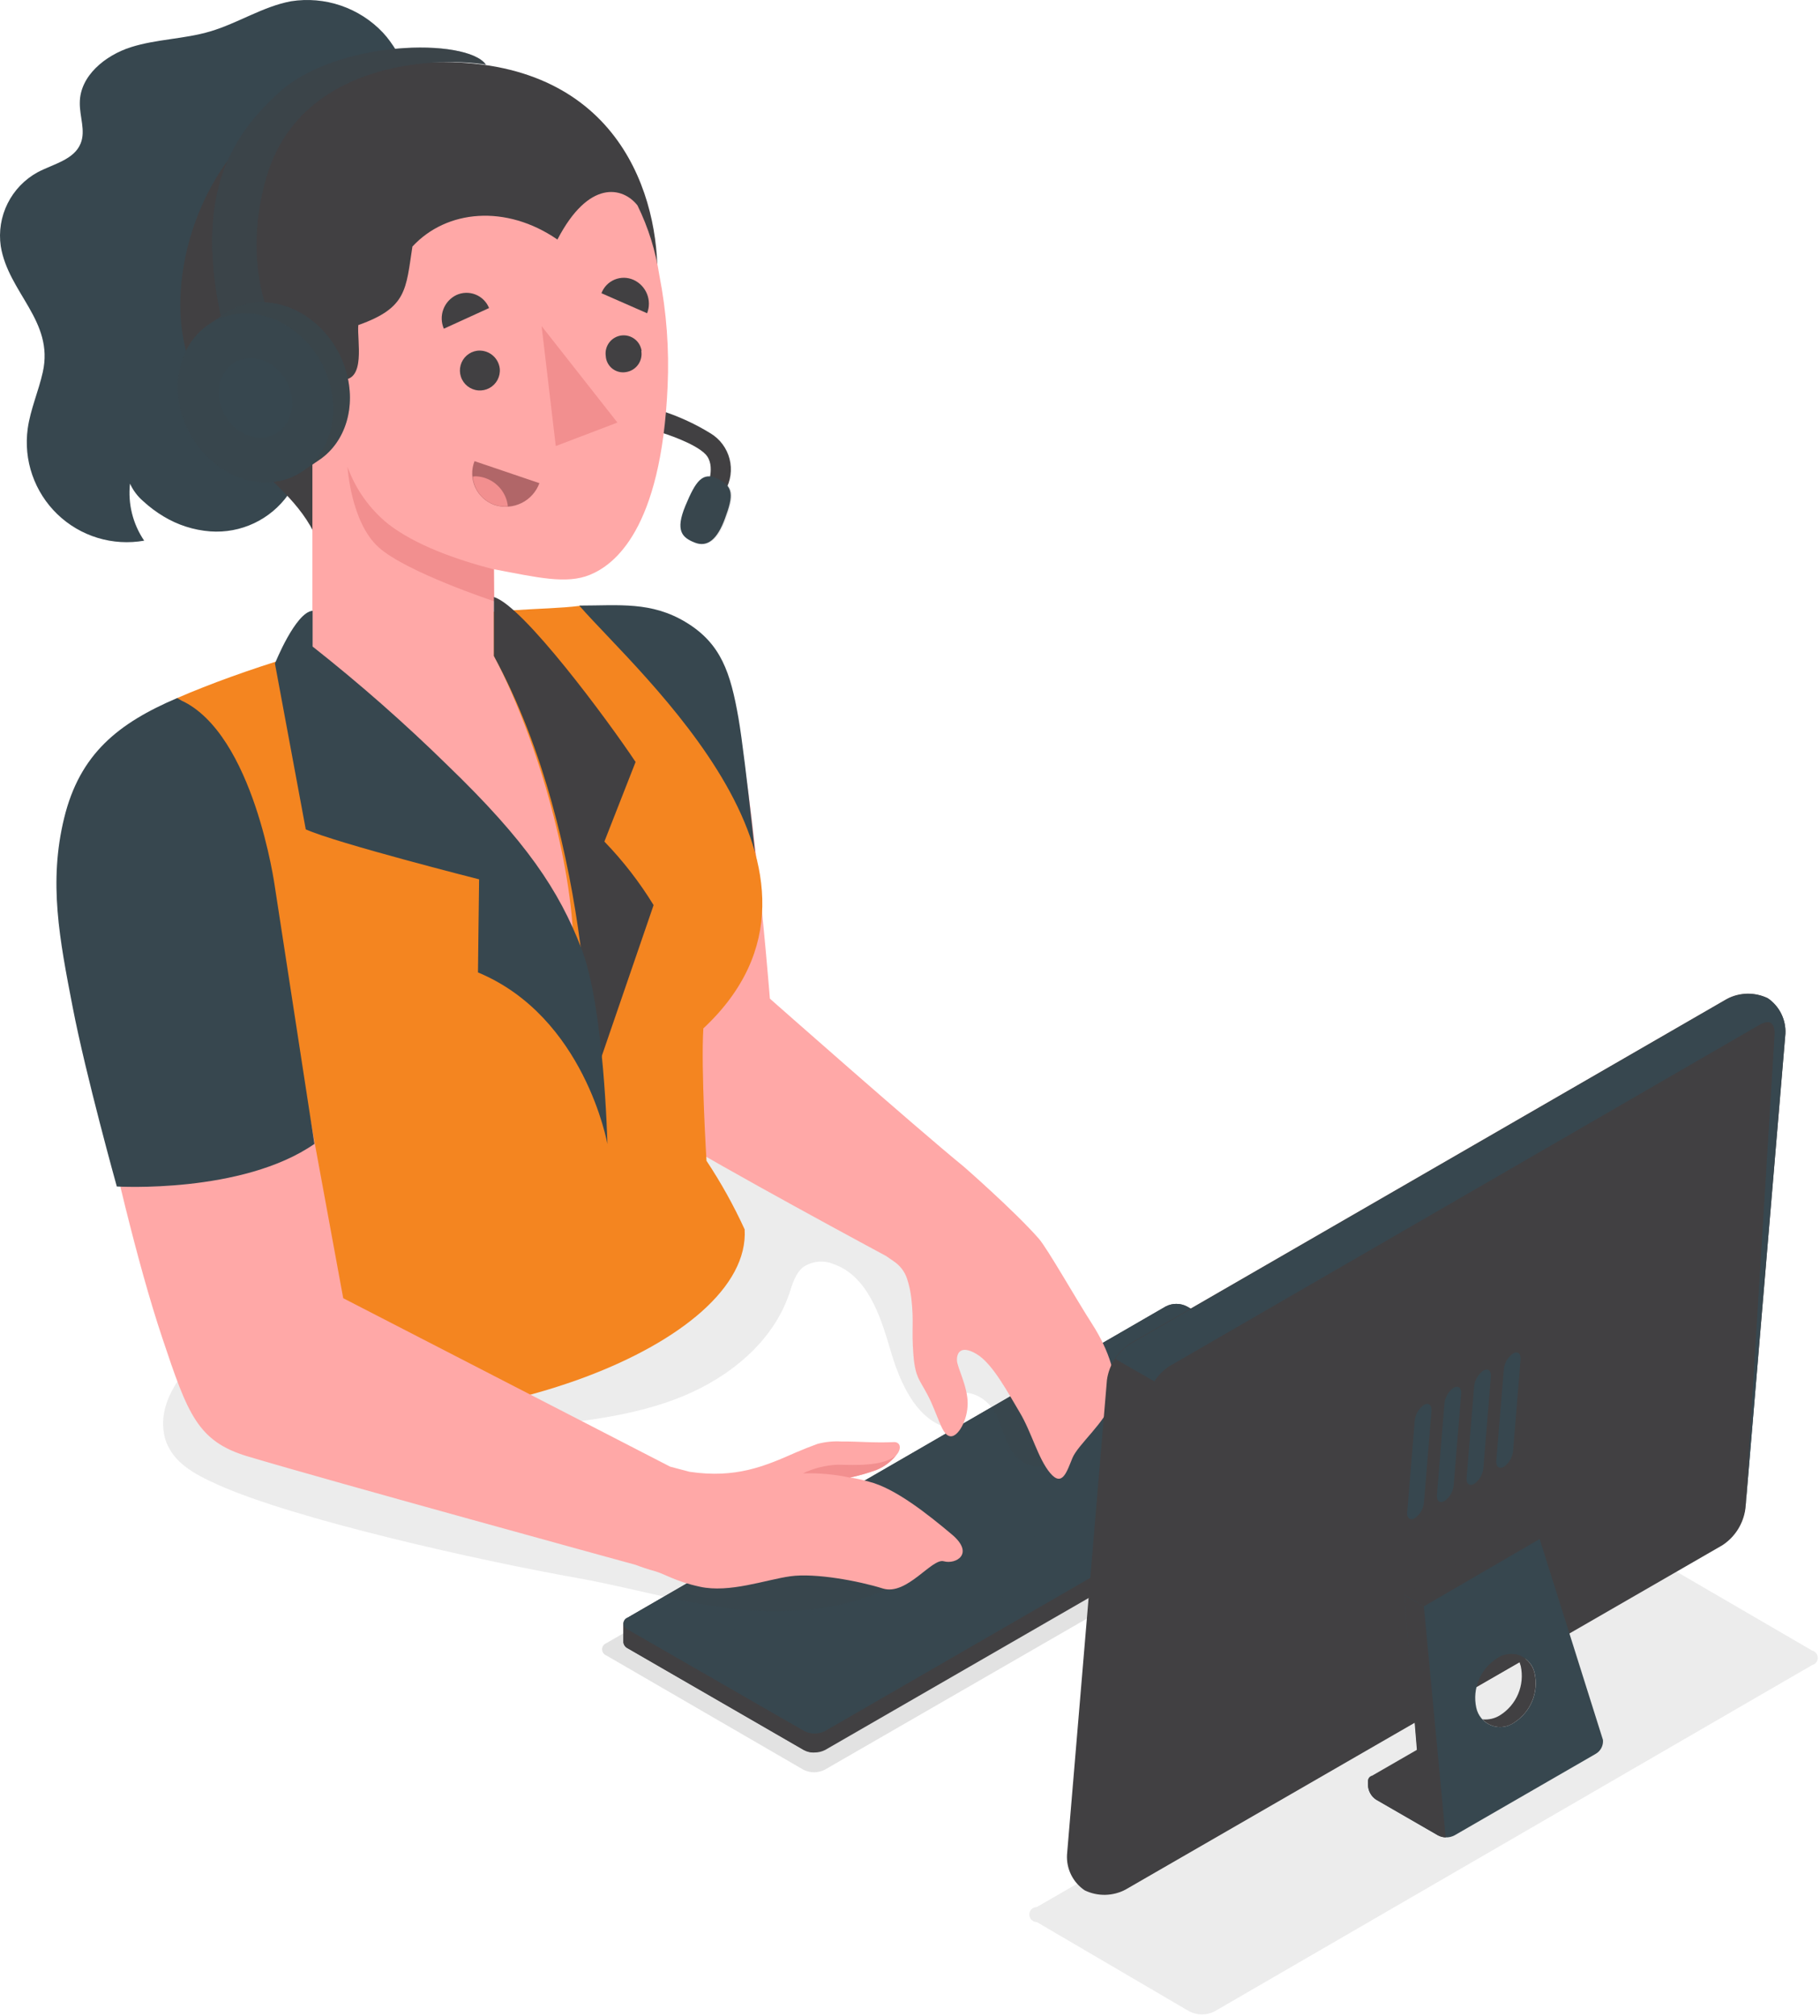 <svg xmlns="http://www.w3.org/2000/svg" width="530" height="587" viewBox="0 0 530 587" fill="none"><path opacity="0.15" d="M176.549 482.031L233.944 515.305C234.912 515.801 235.984 516.061 237.072 516.061C238.16 516.061 239.232 515.801 240.2 515.305L404.945 420.334C405.325 420.207 405.655 419.963 405.889 419.638C406.123 419.313 406.248 418.923 406.248 418.523C406.248 418.122 406.123 417.732 405.889 417.407C405.655 417.082 405.325 416.839 404.945 416.712L347.55 383.438C346.58 382.947 345.509 382.69 344.422 382.69C343.335 382.69 342.264 382.947 341.294 383.438L176.549 478.475C176.192 478.615 175.885 478.86 175.668 479.177C175.452 479.494 175.336 479.869 175.336 480.253C175.336 480.637 175.452 481.012 175.668 481.329C175.885 481.646 176.192 481.891 176.549 482.031Z" fill="#414042"></path><path d="M398.229 411.817C398.191 411.436 398.053 411.071 397.83 410.759C397.606 410.447 397.305 410.199 396.956 410.039L345.618 380.409C344.671 379.922 343.622 379.668 342.557 379.668C341.492 379.668 340.442 379.922 339.495 380.409L182.805 471.012C182.455 471.172 182.154 471.42 181.931 471.731C181.707 472.043 181.57 472.408 181.531 472.79V478.167C181.57 478.549 181.707 478.914 181.931 479.226C182.154 479.538 182.455 479.786 182.805 479.945L234.142 509.576C235.092 510.053 236.141 510.301 237.204 510.301C238.267 510.301 239.315 510.053 240.266 509.576L396.956 419.214C397.302 419.057 397.601 418.812 397.824 418.504C398.048 418.196 398.187 417.836 398.229 417.458V411.817Z" fill="#414042"></path><path d="M234.142 504.045L182.804 474.546C182.435 474.421 182.114 474.183 181.887 473.866C181.66 473.549 181.538 473.169 181.538 472.779C181.538 472.389 181.66 472.009 181.887 471.692C182.114 471.375 182.435 471.138 182.804 471.012L339.494 380.409C340.442 379.922 341.491 379.668 342.556 379.668C343.621 379.668 344.671 379.922 345.618 380.409L396.956 410.039C397.325 410.165 397.646 410.402 397.873 410.719C398.1 411.036 398.222 411.416 398.222 411.806C398.222 412.196 398.1 412.576 397.873 412.893C397.646 413.21 397.325 413.448 396.956 413.573L240.265 504.045C239.318 504.532 238.269 504.786 237.204 504.786C236.139 504.786 235.089 504.532 234.142 504.045V504.045Z" fill="#37474F"></path><path d="M236.995 504.813V510.322C235.994 510.324 235.008 510.083 234.12 509.62L182.826 479.99C182.477 479.83 182.176 479.582 181.953 479.27C181.729 478.958 181.592 478.593 181.553 478.212V472.768C181.592 473.15 181.729 473.515 181.953 473.827C182.176 474.139 182.477 474.387 182.826 474.546L234.12 504.067C235.009 504.531 235.993 504.787 236.995 504.813V504.813Z" fill="#414042"></path><path d="M342.172 385.084L347.264 388.003L340.373 391.998L335.105 389.035L341.997 385.062L342.172 385.084ZM350.14 389.671L355.21 392.613L349.81 395.729L344.675 392.876L350.096 389.737L350.14 389.671ZM332.581 390.637H332.691L337.783 393.578L332.361 396.695L327.116 393.776L332.515 390.637H332.581ZM358.129 394.259L363.221 397.2L354.442 402.248L349.196 399.307L357.975 394.259H358.129ZM342.019 394.368L347.111 397.309L342.721 399.79L337.475 396.849L341.865 394.368H342.019ZM324.46 395.356H324.57L329.662 398.275L324.24 401.414L318.995 398.451L324.394 395.334L324.46 395.356ZM334.995 398.451H335.127L340.197 401.37L335.895 403.85L330.649 400.909L335.039 398.429L334.995 398.451ZM366.118 398.868L371.188 401.787L364.428 405.804L359.182 402.841L366.074 398.868H366.118ZM316.317 400.053L321.387 402.994L282.275 425.579L277.007 422.616L316.141 400.053H316.317ZM346.672 400.887H346.782L351.874 403.828L347.484 406.308L342.216 403.367L346.606 400.887H346.672ZM327.972 402.511L333.064 405.43L328.674 407.911L323.406 404.97L327.796 402.489L327.972 402.511ZM374.064 403.455L379.156 406.396L374.766 408.876L369.498 405.913L373.888 403.433L374.064 403.455ZM356.505 404.421H356.614L361.685 407.362L357.295 409.842L352.049 406.879L356.439 404.399L356.505 404.421ZM339.648 404.97H339.758L344.85 407.889L340.46 410.369L335.193 407.428L339.582 404.948L339.648 404.97ZM320.948 406.572L326.04 409.513L321.651 411.993L316.383 409.03L320.773 406.55L320.948 406.572ZM367.04 407.516H367.172L372.242 410.457L367.852 412.937L362.606 409.974L366.996 407.494L367.04 407.516ZM349.481 408.481H349.591L354.683 411.422L350.293 413.903L345.026 410.94L349.415 408.459L349.481 408.481ZM332.625 409.03H332.757L337.827 411.949L333.437 414.429L328.191 411.488L332.581 409.008L332.625 409.03ZM383.765 409.03H383.875L388.967 411.949L383.545 415.088L378.3 412.125L383.699 409.008L383.765 409.03ZM313.925 410.632H313.947L319.017 413.573L314.627 416.053L309.557 413.112L313.837 410.632H313.925ZM360.017 411.576H360.038L365.109 414.517L360.719 416.997L355.649 414.056L360.038 411.576H360.017ZM342.458 412.542L347.55 415.483L343.16 417.963L338.09 415.044L342.48 412.564L342.458 412.542ZM325.623 413.09H325.733L330.803 416.032L326.413 418.512L321.168 415.549L325.557 413.069L325.623 413.09ZM306.923 414.693L311.993 417.634L307.604 420.114L302.358 417.151L306.748 414.671L306.923 414.693ZM372.571 415.505L377.663 418.424L373.273 420.926L368.006 417.963L372.395 415.483L372.571 415.505ZM353.015 415.636L358.107 418.578L353.717 421.058L348.45 418.117L352.839 415.636H353.015ZM335.456 416.602H335.588L340.658 419.543L336.268 422.023L330.935 419.214L335.324 416.734L335.456 416.602ZM318.622 417.151L323.714 420.092L319.324 422.572L314.056 419.609L318.446 417.129L318.622 417.151ZM299.922 418.753H300.031L305.123 421.694L300.734 424.174L295.466 421.233L299.856 418.753H299.922ZM365.569 419.565H365.701L370.771 422.506L366.382 424.987L361.136 422.023L365.416 419.543L365.569 419.565ZM346.013 419.697H346.123L351.215 422.638L346.825 425.118L341.558 422.177L345.948 419.697H346.013ZM328.455 420.685L333.547 423.604L329.157 426.084L323.889 423.143L328.279 420.663L328.455 420.685ZM311.598 421.211L316.69 424.152L312.3 426.633L307.055 423.604L311.335 421.124L311.598 421.211ZM292.898 422.836H293.008L298.1 425.755L293.71 428.235L288.464 425.294L292.744 422.814L292.898 422.836ZM358.568 423.626L363.638 426.567L359.248 429.047L354.003 426.084L358.392 423.604L358.568 423.626ZM338.99 423.779H339.122L344.192 426.699L339.802 429.179L334.556 426.238L338.946 423.757L338.99 423.779ZM274.571 424.218H274.439L279.531 427.159L274.11 430.276L268.864 427.335L274.264 424.196L274.571 424.218ZM321.409 424.745H321.519L326.611 427.664L322.221 430.166L316.954 427.203L321.343 424.723L321.409 424.745ZM304.575 425.272H304.684L309.754 428.213L305.365 430.693L300.119 427.752L304.509 425.272H304.575ZM285.875 426.896L290.945 429.815L286.555 432.295L281.309 429.354L285.699 426.874L285.875 426.896ZM351.522 427.686H351.632L356.724 430.627L352.335 433.107L346.869 430.188L351.259 427.708L351.522 427.686ZM331.966 427.84L337.058 430.759L332.669 433.261L327.423 430.298L331.813 427.818L331.966 427.84ZM314.408 428.806H314.539L319.609 431.747L315.22 434.227L309.974 431.264L314.364 428.784L314.408 428.806ZM266.472 428.937H266.582L271.674 431.856L266.253 434.995L261.007 432.032L266.406 428.915L266.472 428.937ZM297.573 429.332L302.533 432.383L298.144 434.863L292.876 431.922L297.266 429.442L297.573 429.332ZM278.873 430.957H278.829L283.921 433.898L279.531 436.378L274.264 433.415L278.653 430.935L278.873 430.957ZM324.965 431.9H324.921L330.013 434.841L325.623 437.322L320.356 434.359L324.745 431.878L324.965 431.9ZM307.406 432.866L312.498 435.807L308.108 438.287L302.863 435.324L307.252 432.844L307.406 432.866ZM290.55 433.415H290.659L295.751 436.334L291.362 438.814L286.094 435.873L290.484 433.393L290.55 433.415ZM341.492 433.415L346.562 436.356L342.172 438.836L336.927 435.873L341.316 433.393L341.492 433.415ZM258.351 433.524L263.421 436.466L258.022 439.582L252.754 436.619L258.176 433.503L258.351 433.524ZM271.849 434.907H271.959L277.051 437.848L272.662 440.329L267.416 437.365L271.696 434.885L271.849 434.907ZM317.941 435.851H318.073L323.143 438.792L318.753 441.272L313.508 438.309L317.788 435.829L317.941 435.851ZM300.382 436.817H300.492L305.584 439.758L301.195 442.238L295.927 439.275L300.317 436.795L300.382 436.817ZM283.526 437.365H283.658L288.728 440.307L284.338 442.787L278.829 439.955L283.219 437.475L283.526 437.365ZM334.468 437.475H334.578L339.67 440.416L335.281 442.897L330.013 439.933L334.403 437.453L334.468 437.475ZM250.208 438.221L255.3 441.163L248.408 445.135L243.141 442.194L250.033 438.221H250.208ZM264.826 438.968H264.958L270.028 441.909L256.178 449.942L250.933 446.979L264.497 439.143L264.826 438.968ZM310.918 439.911H311.027L316.098 442.853L311.708 445.333L306.462 442.37L310.852 439.911H310.918ZM293.359 440.877H293.491L298.561 443.818L294.171 446.298L288.925 443.357L293.205 440.877H293.359ZM276.524 441.426H276.634L281.726 444.367L277.337 446.847L272.069 443.884L276.459 441.404L276.524 441.426ZM327.445 441.536H327.555L332.647 444.477L328.257 446.957L322.726 444.148L327.006 441.667L327.445 441.536ZM303.916 443.972H304.026L309.118 446.913L304.728 449.393L299.461 446.452L303.85 443.972H303.916ZM239.124 444.652L244.216 447.572L239.827 450.052L234.559 447.111L238.949 444.63L239.124 444.652ZM286.335 444.96H286.445L291.515 447.879L287.126 450.359L281.88 447.418L286.27 444.938L286.335 444.96ZM269.479 445.486H269.589L274.681 448.428L270.752 450.622C270.621 450.693 270.511 450.797 270.434 450.925C270.357 451.052 270.315 451.198 270.313 451.347C270.313 451.502 270.356 451.653 270.437 451.785C270.519 451.917 270.635 452.024 270.774 452.093L277.359 455.934L272.31 458.853L259.141 451.303L269.369 445.399L269.479 445.486ZM320.421 445.596H320.531L325.601 448.537L321.212 451.017L315.966 448.076L320.356 445.596H320.421ZM296.871 448.054L301.963 450.974L297.573 453.454L292.327 450.513L296.717 448.032L296.871 448.054ZM232.079 448.713H232.189L237.281 451.632L232.737 454.332L227.492 451.369L231.772 448.888L232.079 448.713ZM279.29 449.02H279.4L284.492 451.939L280.102 454.419L274.834 451.478L279.224 448.998L279.29 449.02ZM310.303 451.434H310.435L315.505 454.376L311.115 456.856L305.87 453.893L310.15 451.413L310.303 451.434ZM289.847 452.115H289.957L295.027 455.034L290.637 457.536L285.392 454.573L289.781 452.093L289.847 452.115ZM225.033 452.773H225.165L230.235 455.714L225.845 458.195L220.6 455.232L224.989 452.751L225.033 452.773ZM240.046 453.3H240.156L245.226 456.241L240.836 458.721L235.591 455.758L239.98 453.278L240.046 453.3ZM303.28 455.495H303.389L308.46 458.436L304.07 460.916L298.583 458.107L302.972 455.627L303.28 455.495ZM282.802 456.175H282.911L288.004 459.094L280.365 463.484L275.098 460.543L282.736 456.153L282.802 456.175ZM216.517 457.69H216.627L221.719 460.631L210.372 467.215L205.126 464.252L216.451 457.668L216.517 457.69ZM262.982 458.414H263.114L268.184 461.355L263.794 463.835L258.549 460.894L262.938 458.414H262.982ZM296.234 459.577H296.344L301.436 462.518L297.046 464.999L291.779 462.057L296.168 459.577H296.234ZM224.485 462.277H224.594L229.664 465.218L225.275 467.698L220.029 464.757L224.419 462.277H224.485ZM255.959 462.496H256.068L261.139 465.416L256.749 467.896L251.503 464.955L255.893 462.475L255.959 462.496ZM270.95 463.023L276.042 465.942L271.652 468.445L266.384 465.481L270.774 463.001L270.95 463.023ZM289.189 463.638L294.281 466.557L289.891 469.037L284.645 466.096L289.035 463.616L289.189 463.638ZM202.448 465.833H202.558L207.65 468.774L203.26 471.254L197.993 468.313L202.382 465.833H202.448ZM217.439 466.381H217.549L222.641 469.301L218.251 471.781L212.984 468.84L217.373 466.359L217.439 466.381ZM248.913 466.579H249.023L253.808 469.696L249.418 472.198L244.15 469.235L248.54 466.754L248.913 466.579ZM232.43 466.908H232.54L237.632 469.827L233.242 472.307L227.996 469.366L232.276 466.886L232.43 466.908ZM263.904 467.106H264.014L269.106 470.047L264.716 472.527L259.449 469.564L263.838 467.084L263.904 467.106ZM280.607 468.62H280.717L285.787 471.539L281.397 474.041L276.151 471.078L280.541 468.598L280.607 468.62ZM195.403 469.915H195.513L208.55 477.421L204.16 479.924L190.991 472.373L195.381 469.893L195.403 469.915ZM210.394 470.442H210.525L215.595 473.361L211.206 475.863L205.96 472.9L210.35 470.42L210.394 470.442ZM225.384 470.969H225.516L230.586 473.888L226.197 476.39L220.951 473.427L225.341 470.947L225.384 470.969ZM256.859 471.166H256.99L262.06 474.107L257.671 476.587L252.425 473.624L256.705 471.144L256.859 471.166ZM240.397 471.495H240.507L245.577 474.436L241.187 476.917L235.722 474.085L240.112 471.605L240.397 471.495ZM273.561 472.681L278.653 475.622L274.264 478.102L268.996 475.139L273.386 472.659L273.561 472.681ZM218.361 475.029H218.471L223.563 477.97L219.173 480.45L213.905 477.487L218.295 475.007L218.361 475.029ZM233.352 475.556H233.462L238.554 478.497L234.164 480.977L228.896 478.014L233.286 475.534L233.352 475.556ZM248.101 476.28L253.193 479.221L248.804 481.701L243.536 478.738L247.926 476.258L248.101 476.28ZM266.275 476.939H266.384L271.476 479.88L267.087 482.36L261.841 479.397L266.121 476.917L266.275 476.939ZM211.074 479.287H211.184L224.221 486.815L219.832 489.296L206.662 481.745L211.052 479.265L211.074 479.287ZM226.065 479.814L231.157 482.755L226.767 485.235L221.763 482.184L226.153 479.726L226.065 479.814ZM241.056 480.341H241.165L246.258 483.282L241.868 485.762L236.622 482.821L241.012 480.341H241.056ZM259.734 482.865L261.929 484.116L257.539 486.596L255.169 485.323L259.558 482.843L259.734 482.865ZM233.966 484.225H234.076L239.146 487.167L234.756 489.647L229.511 486.706L233.901 484.225H233.966ZM252.688 486.925H252.82L255.015 488.176L250.625 490.656L248.277 489.383L252.535 486.903L252.688 486.925ZM226.921 488.308H227.031L232.123 491.227L227.733 493.707L222.465 490.766L226.855 488.286L226.921 488.308ZM245.665 490.986H245.775L247.969 492.237L243.58 494.717L241.231 493.444L245.621 490.986H245.665ZM238.619 495.046L240.814 496.297L236.425 498.777L234.054 497.504L238.444 495.046H238.619Z" fill="#37474F"></path><path opacity="0.1" d="M48.37 419.828C50.741 425.82 55.855 428.937 63.427 432.317C85.595 442.304 138.732 454.266 168.56 459.577C185.921 462.672 203.678 468.356 221.412 469.125C237.281 469.761 253.742 466.93 266.911 457.975C268.797 456.936 270.293 455.31 271.169 453.344C271.531 451.755 271.365 450.092 270.695 448.606C270.026 447.121 268.89 445.894 267.46 445.113C264.555 443.611 261.356 442.764 258.088 442.633C222.74 438.381 188.159 429.213 155.347 415.395C170.075 413.836 185.043 412.234 198.739 406.615C212.435 400.997 225.077 390.747 229.818 376.743C230.784 373.934 231.574 370.817 233.901 368.952C235.206 368.079 236.709 367.545 238.273 367.399C239.836 367.254 241.412 367.501 242.856 368.118C252.491 371.564 256.31 382.845 259.163 392.678C262.017 402.511 266.758 413.727 276.722 415.987C273.101 413.793 274.527 407.515 278.346 406.001C282.166 404.486 286.841 406.857 289.167 410.391C291.494 413.924 292.086 417.941 294.018 421.518C295.949 425.096 300.097 428.103 303.851 426.632C305.827 425.639 307.383 423.974 308.24 421.935C313.552 411.554 312.63 398.758 307.933 388.069C303.236 377.38 295.357 368.425 286.928 360.37C275.186 349.154 261.973 339.08 246.763 333.373C214.937 321.411 179.139 330.125 147.599 342.855C123.807 352.448 100.961 364.242 79.362 378.082C71.166 382.975 63.616 388.873 56.886 395.641C52.08 400.777 47.031 408.064 47.536 415.395C47.589 416.906 47.87 418.401 48.37 419.828V419.828Z" fill="#414042"></path><path d="M318.117 385.655C313.464 378.456 305.124 363.706 302.512 360.677C295.378 352.556 280.673 339.716 280.673 339.716C266.802 328.413 224.2 290.793 224.2 290.793C224.2 290.793 217.615 207.389 210.24 194.044C201.724 178.505 185.526 177.868 168.758 176.859C168.758 176.859 164.368 194.966 162.656 209.781C162.656 209.781 177.735 303.326 179.534 312.018C181.334 320.709 185.746 324.528 194.723 330.301C208.441 339.08 258.066 365.747 258.066 365.747L260.502 367.437C262.175 368.615 263.434 370.289 264.102 372.222C264.745 374.145 265.179 376.132 265.397 378.148C266.187 385.062 265.397 386.928 265.989 394.478C266.582 402.028 268.184 401.787 271.147 408.262C273.803 414.254 274.593 418.007 276.788 418.226C278.983 418.446 281.792 413.573 281.792 408.635C281.792 403.696 278.785 398.253 278.676 396.168C278.566 394.083 279.663 391.493 284.36 394.258C289.057 397.024 293.447 405.43 296.937 411.247C300.427 417.063 302.292 424.745 305.826 428.937C309.36 433.129 310.677 428.476 312.301 424.547C313.925 420.619 321.848 414.21 323.933 407.932C326.019 401.655 322.726 392.876 318.117 385.655Z" fill="#FFA8A7"></path><path d="M168.758 176.332C180.303 176.332 189.675 175.059 199.837 181.248C209.999 187.438 212.743 195.91 215.047 209.079C217.132 221.063 221.368 262.326 221.368 262.326C221.368 262.326 192.045 278.502 166.497 268.186L168.758 176.332Z" fill="#37474F"></path><path d="M193.033 119.749C197.909 121.344 202.58 123.51 206.948 126.202C209.69 127.87 211.669 130.546 212.461 133.656C213.253 136.766 212.794 140.062 211.184 142.838L205.895 141.785C205.895 141.785 208.616 135.574 205.434 132.259C202.251 128.945 192.945 126.07 192.945 126.07L193.033 119.749Z" fill="#414042"></path><path d="M208.989 139.393C204.599 137.307 202.624 139.985 199.595 147.272C196.566 154.559 198.651 156.556 202.338 158.005C206.026 159.453 208.923 157.017 211.118 150.981C213.664 144.199 213.598 141.653 208.989 139.393Z" fill="#37474F"></path><path opacity="0.1" d="M209.341 139.458C204.951 137.373 202.976 140.051 199.947 147.338C196.918 154.625 199.003 156.622 202.69 158.071C206.378 159.519 209.275 157.083 211.47 151.047C214.038 144.265 213.972 141.719 209.341 139.458Z" fill="#414042"></path><path d="M121.13 181.644C96.986 187.065 71.043 194.813 51.597 203.263C51.597 203.263 50.038 286.469 63.515 326.174C76.991 365.879 73.106 411.115 73.106 411.115C138.952 421.76 218.822 391.164 216.847 357.978C213.669 351.042 209.955 344.364 205.741 338.005C205.741 338.005 204.095 311.337 204.819 299.463C253.106 254.271 186.053 196.305 168.758 176.42C158.222 177.781 142.749 176.793 121.13 181.644Z" fill="#F48520"></path><path d="M117.157 59.368C114.04 64.965 115.335 71.572 116.608 77.498C117.596 82.019 120.295 87.616 119.154 92.203C117.339 98.525 113.48 104.067 108.18 107.962C106.877 109.05 105.49 110.034 104.031 110.903C102.78 111.584 101.332 111.891 100.059 112.593C97.359 114.18 95.125 116.452 93.584 119.178C91.465 123.104 89.885 127.297 88.887 131.645C87.885 135.993 86.219 140.161 83.949 144.002C81.409 147.593 77.986 150.468 74.01 152.348C70.035 154.228 65.641 155.05 61.254 154.735C56.413 154.372 51.727 152.868 47.58 150.345C45.483 149.083 43.52 147.612 41.72 145.955C40.073 144.545 38.754 142.792 37.857 140.819C37.213 146.672 38.676 152.563 41.983 157.434C37.464 158.235 32.82 157.956 28.43 156.62C24.04 155.284 20.027 152.929 16.721 149.747C13.414 146.564 10.907 142.645 9.404 138.309C7.901 133.973 7.445 129.343 8.073 124.797C8.863 119.178 11.255 113.823 12.462 108.357C15.799 93.432 2.41 85.268 0.215 71.659C-0.397 67.406 0.305 63.066 2.227 59.222C4.149 55.378 7.199 52.213 10.97 50.15C15.557 47.736 21.593 46.529 23.503 41.722C24.973 38.034 23.173 33.93 23.239 29.957C23.239 22.1 30.658 16.108 38.12 13.738C45.583 11.367 53.682 11.389 61.21 9.15C69.243 6.78 76.574 1.885 84.739 0.371C89.608 -0.398 94.591 0.032 99.257 1.623C103.923 3.214 108.13 5.918 111.516 9.501C114.611 12.794 116.301 16.635 119.044 20.037C121.788 23.439 125.98 25.195 127.999 29.189C129.449 31.768 130.257 34.657 130.356 37.614C130.456 40.57 129.843 43.507 128.57 46.177C125.826 51.423 120.01 54.298 117.157 59.368Z" fill="#37474F"></path><path d="M191.408 77.103C190.486 50.984 175.32 13.716 119.198 18.478C64.502 23.131 48.414 71.923 53.352 98.415C60.31 134.981 86.912 137.329 93.825 161.231L191.408 77.103Z" fill="#414042"></path><path d="M69.09 97.076C70.683 95.056 72.834 93.547 75.276 92.736C77.718 91.924 80.344 91.846 82.829 92.511C85.475 93.255 87.833 94.786 89.589 96.9C92.114 99.688 92.07 103.485 93.847 106.667C94.366 107.695 95.122 108.584 96.054 109.259C96.986 109.935 98.065 110.378 99.203 110.552C106.731 111.233 103.922 99.007 104.339 94.662C118.561 89.614 118.166 84.346 120.098 71.791C130.062 61.036 147.358 59.456 162.327 69.75C171.457 52.191 181.356 54.386 185.636 59.807C188.797 66.252 190.951 73.144 192.023 80.241C194.1 90.855 194.903 101.679 194.415 112.484C192.572 154.427 178.744 164.502 171.852 167.355C164.96 170.208 156.488 168.145 143.824 165.753V190.95C156.993 216.081 167.507 254.117 167.002 278.963C146.743 240.597 115.028 220.075 100.037 206.138C96.605 203.034 93.561 199.526 90.972 195.69V129.494C90.972 129.494 85.441 135.398 76.662 128.418C64.919 119.024 61.32 105.855 69.09 97.076Z" fill="#FFA8A7"></path><path d="M143.824 165.797C132.85 162.943 121.107 158.795 113.096 152.627C107.672 148.258 103.557 142.479 101.2 135.925C101.2 135.925 102.144 152.101 110.287 159.388C118.43 166.675 143.912 175.081 143.912 175.081L143.824 165.797Z" fill="#F28F8F"></path><path d="M145.536 107.326C145.646 108.461 145.419 109.603 144.885 110.611C144.351 111.618 143.533 112.446 142.531 112.992C141.53 113.538 140.391 113.778 139.255 113.681C138.119 113.585 137.036 113.157 136.141 112.45C135.246 111.743 134.579 110.789 134.222 109.706C133.865 108.623 133.835 107.459 134.134 106.359C134.434 105.258 135.05 104.27 135.906 103.517C136.763 102.765 137.822 102.28 138.951 102.124C139.725 102.032 140.51 102.094 141.26 102.306C142.01 102.518 142.711 102.876 143.323 103.359C143.934 103.842 144.445 104.441 144.825 105.122C145.204 105.803 145.446 106.552 145.536 107.326Z" fill="#414042"></path><path d="M186.755 102.212C186.984 103.606 186.65 105.033 185.827 106.181C185.004 107.329 183.759 108.104 182.366 108.335C181.657 108.468 180.928 108.447 180.228 108.274C179.528 108.101 178.873 107.781 178.307 107.334C177.742 106.887 177.279 106.323 176.949 105.682C176.619 105.041 176.43 104.337 176.396 103.617C176.303 102.931 176.347 102.233 176.524 101.564C176.702 100.895 177.009 100.267 177.429 99.717C177.849 99.167 178.373 98.705 178.971 98.357C179.57 98.009 180.231 97.783 180.917 97.69C181.603 97.598 182.3 97.642 182.97 97.819C183.639 97.997 184.266 98.304 184.816 98.724C185.367 99.144 185.829 99.668 186.177 100.266C186.524 100.865 186.751 101.526 186.843 102.212H186.755Z" fill="#414042"></path><path d="M157.718 94.947L161.844 129.889L179.798 123.041L157.718 94.947Z" fill="#F28F8F"></path><path d="M142.42 89.701L129.251 95.715C128.474 93.923 128.422 91.9 129.106 90.071C129.789 88.242 131.155 86.748 132.916 85.904C133.786 85.506 134.728 85.288 135.685 85.264C136.641 85.241 137.593 85.412 138.481 85.767C139.37 86.122 140.177 86.654 140.854 87.33C141.531 88.006 142.064 88.813 142.42 89.701Z" fill="#414042"></path><path d="M138.184 134.279L157.081 140.688C156.151 143.227 154.274 145.308 151.844 146.494C149.414 147.681 146.618 147.881 144.044 147.053C142.804 146.621 141.665 145.943 140.694 145.06C139.723 144.177 138.94 143.107 138.393 141.914C137.846 140.721 137.545 139.43 137.509 138.118C137.473 136.806 137.703 135.5 138.184 134.279V134.279Z" fill="#B16668"></path><path d="M138.644 138.69C140.982 138.808 143.2 139.758 144.898 141.368C146.597 142.978 147.664 145.142 147.907 147.47C146.6 147.569 145.286 147.405 144.044 146.987C142.299 146.386 140.768 145.29 139.637 143.831C138.507 142.373 137.826 140.617 137.679 138.778C137.998 138.726 138.321 138.697 138.644 138.69V138.69Z" fill="#F28F8F"></path><path d="M188.446 91.216L175.145 85.377C175.481 84.491 175.994 83.682 176.654 83.001C177.314 82.32 178.106 81.781 178.982 81.417C179.857 81.053 180.798 80.873 181.746 80.885C182.694 80.898 183.629 81.105 184.495 81.493C186.271 82.302 187.67 83.76 188.405 85.568C189.139 87.376 189.154 89.397 188.446 91.216V91.216Z" fill="#414042"></path><path d="M143.824 173.852C152.296 176.31 177.054 209.803 185.087 221.875L176.001 245.052C181.44 250.677 186.246 256.882 190.333 263.555L171.83 317.439C171.83 317.439 173.498 245.645 143.824 191.015V173.852Z" fill="#414042"></path><path d="M169.372 276.351C175.957 293.449 176.878 333.088 176.878 333.088C176.878 333.088 170.294 296.105 139.193 283.155C139.193 281.377 139.522 256.049 139.522 256.049C139.522 256.049 97.82 245.47 89.04 241.497L80.064 193.21C80.064 193.21 86.055 178.242 91.038 177.846V188.272C104.77 199.099 117.907 210.661 130.391 222.907C153.13 244.833 162.831 259.253 169.372 276.351Z" fill="#37474F"></path><path d="M277.183 446.803C270.467 441.162 260.744 433.349 253.04 431.439C251.246 430.92 249.42 430.517 247.575 430.232C250.175 429.675 252.734 428.942 255.235 428.037C257.746 427.038 259.912 425.33 261.468 423.121C262.039 422.221 262.39 420.926 261.468 420.224C261.138 420.003 260.745 419.896 260.349 419.916C254.664 420.202 250.121 419.697 244.985 419.741C242.65 419.608 240.309 419.845 238.049 420.443C235.986 421.211 233.923 422.001 231.903 422.879C222.751 426.918 214.345 430.561 200.824 428.564L195.162 427.071L99.949 378.017L81.885 279.687C81.885 279.687 77.496 218.715 52.804 203.921C39.635 208.926 25.215 221.304 21.308 234.649C16.698 250.518 18.498 273.059 26.356 308.023C32.94 337.28 39.81 367.284 47.251 389.561C54.691 411.839 57.545 419.719 72.162 424.086C96.679 431.417 185.131 455.67 185.131 455.67C186.943 456.37 188.789 456.978 190.662 457.492C193.713 458.348 196.566 460.455 203.831 462.035C212.457 463.923 222.948 459.994 230.169 458.985C237.39 457.975 250.077 460.345 257.078 462.54C264.08 464.735 271.345 453.629 274.835 454.617C278.324 455.604 283.921 452.466 277.183 446.803Z" fill="#FFA8A7"></path><path d="M244.019 426.501C240.48 426.632 237.005 427.491 233.813 429.025C238.404 428.879 242.995 429.291 247.487 430.254C250.087 429.697 252.646 428.963 255.147 428.059C257.35 427.157 259.301 425.734 260.831 423.911C256.881 427.027 248.979 426.588 244.019 426.501Z" fill="#F28F8F"></path><path d="M51.596 203.263C34.542 210.55 23.239 219.461 18.674 238.227C14.108 256.993 17.335 273.476 21.176 293.339C25.017 313.203 34.016 345.489 34.016 345.489C34.016 345.489 70.516 347.684 91.564 333.088L80.042 258.2C80.042 258.2 73.962 213.732 52.76 203.943" fill="#37474F"></path><path d="M80.942 27.192C68.124 39.066 55.833 55.901 64.941 94.859C62.075 97.644 60.057 101.183 59.12 105.068C58.184 108.953 58.368 113.023 59.652 116.808C63.163 128.835 74.708 136.759 85.441 134.366C96.174 131.974 101.99 120.517 98.478 108.467C95.823 99.468 86.165 90.755 78.22 91.326C78.22 91.326 70.604 74.666 77.737 51.05C87.482 18.873 124.992 16.196 141.497 18.808C135.966 10.972 97.886 11.499 80.942 27.192Z" fill="#37474F"></path><path opacity="0.4" d="M80.942 27.192C68.124 39.066 55.833 55.901 64.941 94.859C62.075 97.644 60.057 101.183 59.12 105.068C58.184 108.953 58.368 113.023 59.652 116.808C63.163 128.835 74.708 136.759 85.441 134.366C96.174 131.974 101.99 120.517 98.478 108.467C95.823 99.468 86.165 90.755 78.22 91.326C78.22 91.326 70.604 74.666 77.737 51.05C87.482 18.873 124.992 16.196 141.497 18.808C135.966 10.972 97.886 11.499 80.942 27.192Z" fill="#414042"></path><path d="M100.761 108.05C96.854 94.705 84.058 85.948 72.228 88.45C70.421 88.828 68.681 89.479 67.07 90.382C65.731 91.128 61.693 93.893 60.903 94.42C53.309 99.446 49.928 109.784 52.935 120.407C56.842 133.752 69.638 142.509 81.469 140.007C83.65 139.548 85.732 138.701 87.614 137.505C88.58 136.89 92.355 134.366 93.277 133.708C100.542 128.594 103.812 118.519 100.761 108.05Z" fill="#37474F"></path><path opacity="0.3" d="M100.761 108.05C96.854 94.705 84.058 85.948 72.228 88.45C70.421 88.828 68.681 89.479 67.07 90.382C65.731 91.128 61.693 93.893 60.903 94.42C53.309 99.446 49.928 109.784 52.935 120.407C56.842 133.752 69.638 142.509 81.469 140.007C83.65 139.548 85.732 138.701 87.614 137.505C88.58 136.89 92.355 134.366 93.277 133.708C100.542 128.594 103.812 118.519 100.761 108.05Z" fill="#414042"></path><path d="M95.91 111.299C92.004 97.976 79.208 89.196 67.377 91.721C55.547 94.245 49.029 107.084 52.935 120.407C56.842 133.73 69.638 142.509 81.468 140.007C93.299 137.505 99.817 124.643 95.91 111.299Z" fill="#37474F"></path><path opacity="0.1" d="M95.91 111.299C92.004 97.976 79.208 89.196 67.377 91.721C55.547 94.245 49.029 107.084 52.935 120.407C56.842 133.73 69.638 142.509 81.468 140.007C93.299 137.505 99.817 124.643 95.91 111.299Z" fill="#414042"></path><path d="M84.563 113.713C82.719 107.414 76.662 103.287 71.065 104.473C65.468 105.658 62.285 111.716 64.239 118.015C66.192 124.314 72.14 128.44 77.737 127.255C83.334 126.07 86.407 119.99 84.563 113.713Z" fill="#37474F"></path><path opacity="0.1" d="M346.321 585.671L301.941 559.684C301.359 559.684 300.801 559.453 300.389 559.041C299.978 558.63 299.747 558.071 299.747 557.489C299.747 556.907 299.978 556.349 300.389 555.937C300.801 555.526 301.359 555.294 301.941 555.294L475.971 454.814C477.112 454.231 478.376 453.926 479.658 453.926C480.94 453.926 482.204 454.231 483.346 454.814L527.682 480.604C528.156 480.723 528.577 480.997 528.878 481.383C529.179 481.768 529.343 482.243 529.343 482.733C529.343 483.222 529.179 483.697 528.878 484.083C528.577 484.469 528.156 484.743 527.682 484.862L353.674 585.693C352.535 586.273 351.274 586.574 349.995 586.57C348.716 586.566 347.457 586.258 346.321 585.671Z" fill="#414042"></path><path d="M508.279 439.275L519.934 300.999C520.031 298.973 519.605 296.956 518.698 295.142C517.791 293.328 516.433 291.778 514.754 290.64C512.899 289.747 510.86 289.302 508.802 289.34C506.743 289.379 504.723 289.899 502.902 290.859L329.07 391.23C327.261 392.413 325.726 393.969 324.568 395.793C323.41 397.618 322.655 399.669 322.353 401.809L310.721 540.084C310.613 542.109 311.031 544.128 311.935 545.944C312.839 547.759 314.198 549.31 315.879 550.444C317.737 551.34 319.779 551.787 321.842 551.749C323.904 551.71 325.929 551.188 327.753 550.224L501.585 449.942C503.404 448.751 504.943 447.182 506.099 445.341C507.254 443.499 507.998 441.43 508.279 439.275V439.275Z" fill="#414042"></path><path d="M519.912 300.977L508.279 439.253L516.729 301.987C517.037 298.102 515.632 296.632 512.34 298.563L340.637 397.792C338.848 398.936 337.346 400.475 336.247 402.292L324.768 395.707C325.868 393.921 327.372 392.418 329.158 391.317L502.968 290.947C504.797 289.988 506.825 289.468 508.89 289.43C510.955 289.392 513 289.836 514.864 290.727C516.504 291.869 517.827 293.408 518.71 295.201C519.593 296.994 520.006 298.981 519.912 300.977V300.977Z" fill="#37474F"></path><path d="M322.2 546.713L333.854 408.437C334.147 406.297 334.897 404.245 336.052 402.42C337.206 400.595 338.74 399.039 340.549 397.858L512.252 298.497C515.632 296.544 517.036 298.036 516.641 301.921L508.191 439.187C507.901 441.331 507.153 443.387 505.998 445.216C504.843 447.046 503.308 448.605 501.497 449.788L327.665 550.137C324.372 552.178 321.892 550.62 322.2 546.713Z" fill="#414042"></path><path d="M407.601 463.133L406.262 504.791L454.549 477.026L442.785 442.918L407.601 463.133Z" fill="#414042"></path><path d="M414.647 467.72L448.36 448.142L442.609 444.828L408.918 464.428L414.647 467.72Z" fill="#414042"></path><path d="M466.796 506.635L448.36 448.142L414.647 467.742L408.94 464.406L412.715 509.444L413.659 522.394L414.208 525.159L411.749 523.755L400.775 517.477C400.537 517.314 400.264 517.21 399.978 517.172C399.692 517.134 399.401 517.163 399.129 517.258V517.258C398.865 517.427 398.653 517.667 398.517 517.95C398.382 518.233 398.328 518.548 398.361 518.86V519.848C398.398 520.681 398.632 521.493 399.044 522.218C399.456 522.943 400.034 523.56 400.731 524.018V524.018L418.773 534.443C419.454 534.791 420.203 534.985 420.968 535.014C421.876 535.055 422.778 534.851 423.58 534.421L464.645 510.717C465.36 510.317 465.944 509.719 466.325 508.994C466.707 508.27 466.871 507.45 466.796 506.635V506.635ZM440.875 501.63C439.912 502.296 438.8 502.713 437.637 502.845C436.474 502.976 435.296 502.817 434.209 502.382C433.123 501.947 432.16 501.25 431.409 500.353C430.657 499.456 430.139 498.387 429.901 497.241C429.314 494.518 429.579 491.681 430.658 489.113C431.738 486.546 433.581 484.372 435.937 482.886C436.896 482.209 438.01 481.783 439.177 481.645C440.343 481.508 441.525 481.665 442.616 482.101C443.706 482.537 444.671 483.239 445.421 484.143C446.171 485.047 446.683 486.124 446.911 487.276C447.501 489.999 447.238 492.837 446.158 495.406C445.078 497.974 443.234 500.147 440.875 501.63V501.63Z" fill="#37474F"></path><path d="M399.173 517.28L413.176 509.203L416.008 528.035L399.173 517.28Z" fill="#414042"></path><path d="M414.647 467.742L408.918 464.428L413.659 522.372C413.966 523.908 413.088 524.567 411.771 523.733L400.797 517.455C399.458 516.665 398.383 517.324 398.383 518.86V519.826C398.415 520.658 398.642 521.471 399.046 522.199C399.45 522.927 400.02 523.55 400.709 524.018C400.709 524.018 400.709 524.018 400.709 524.018L418.795 534.443C419.474 534.798 420.224 534.993 420.99 535.014L414.647 467.742Z" fill="#414042"></path><path d="M440.875 501.631C439.483 502.597 437.789 503.029 436.104 502.848C434.419 502.666 432.856 501.883 431.701 500.643C433.49 500.833 435.292 500.416 436.815 499.458C439.174 497.98 441.019 495.811 442.1 493.246C443.18 490.681 443.442 487.845 442.851 485.125C442.529 483.834 441.905 482.638 441.029 481.635C442.463 481.87 443.792 482.535 444.839 483.542C445.885 484.55 446.601 485.852 446.889 487.276C447.481 489.997 447.222 492.834 446.146 495.402C445.07 497.97 443.23 500.144 440.875 501.631V501.631Z" fill="#414042"></path><path d="M411.991 413.617L409.796 440.285C409.643 442.04 410.608 442.853 411.991 442.084C412.738 441.565 413.364 440.889 413.826 440.105C414.289 439.321 414.576 438.446 414.669 437.541L416.864 410.896C417.017 409.118 416.052 408.328 414.669 409.074C413.927 409.599 413.304 410.275 412.843 411.058C412.381 411.842 412.091 412.714 411.991 413.617V413.617Z" fill="#37474F"></path><path d="M420.639 408.635L418.444 435.28C418.29 437.036 419.256 437.848 420.639 437.102C421.384 436.576 422.009 435.896 422.471 435.109C422.933 434.321 423.221 433.445 423.316 432.537L425.511 405.891C425.665 404.135 424.699 403.323 423.316 404.091C422.572 404.614 421.948 405.29 421.487 406.074C421.025 406.857 420.736 407.731 420.639 408.635V408.635Z" fill="#37474F"></path><path d="M429.286 403.631L427.091 430.298C426.938 432.054 427.904 432.866 429.286 432.098C430.033 431.578 430.659 430.903 431.122 430.119C431.584 429.335 431.871 428.46 431.964 427.554L434.159 400.909C434.313 399.131 433.347 398.341 431.964 399.087C431.222 399.612 430.6 400.289 430.138 401.072C429.677 401.855 429.386 402.727 429.286 403.631Z" fill="#37474F"></path><path d="M437.934 398.648L435.739 425.294C435.607 427.05 436.551 427.862 437.934 427.116C438.68 426.589 439.304 425.91 439.766 425.122C440.228 424.335 440.516 423.458 440.612 422.55L442.806 395.905C442.96 394.149 441.994 393.337 440.612 394.105C439.868 394.628 439.244 395.304 438.782 396.087C438.32 396.871 438.031 397.744 437.934 398.648V398.648Z" fill="#37474F"></path></svg>